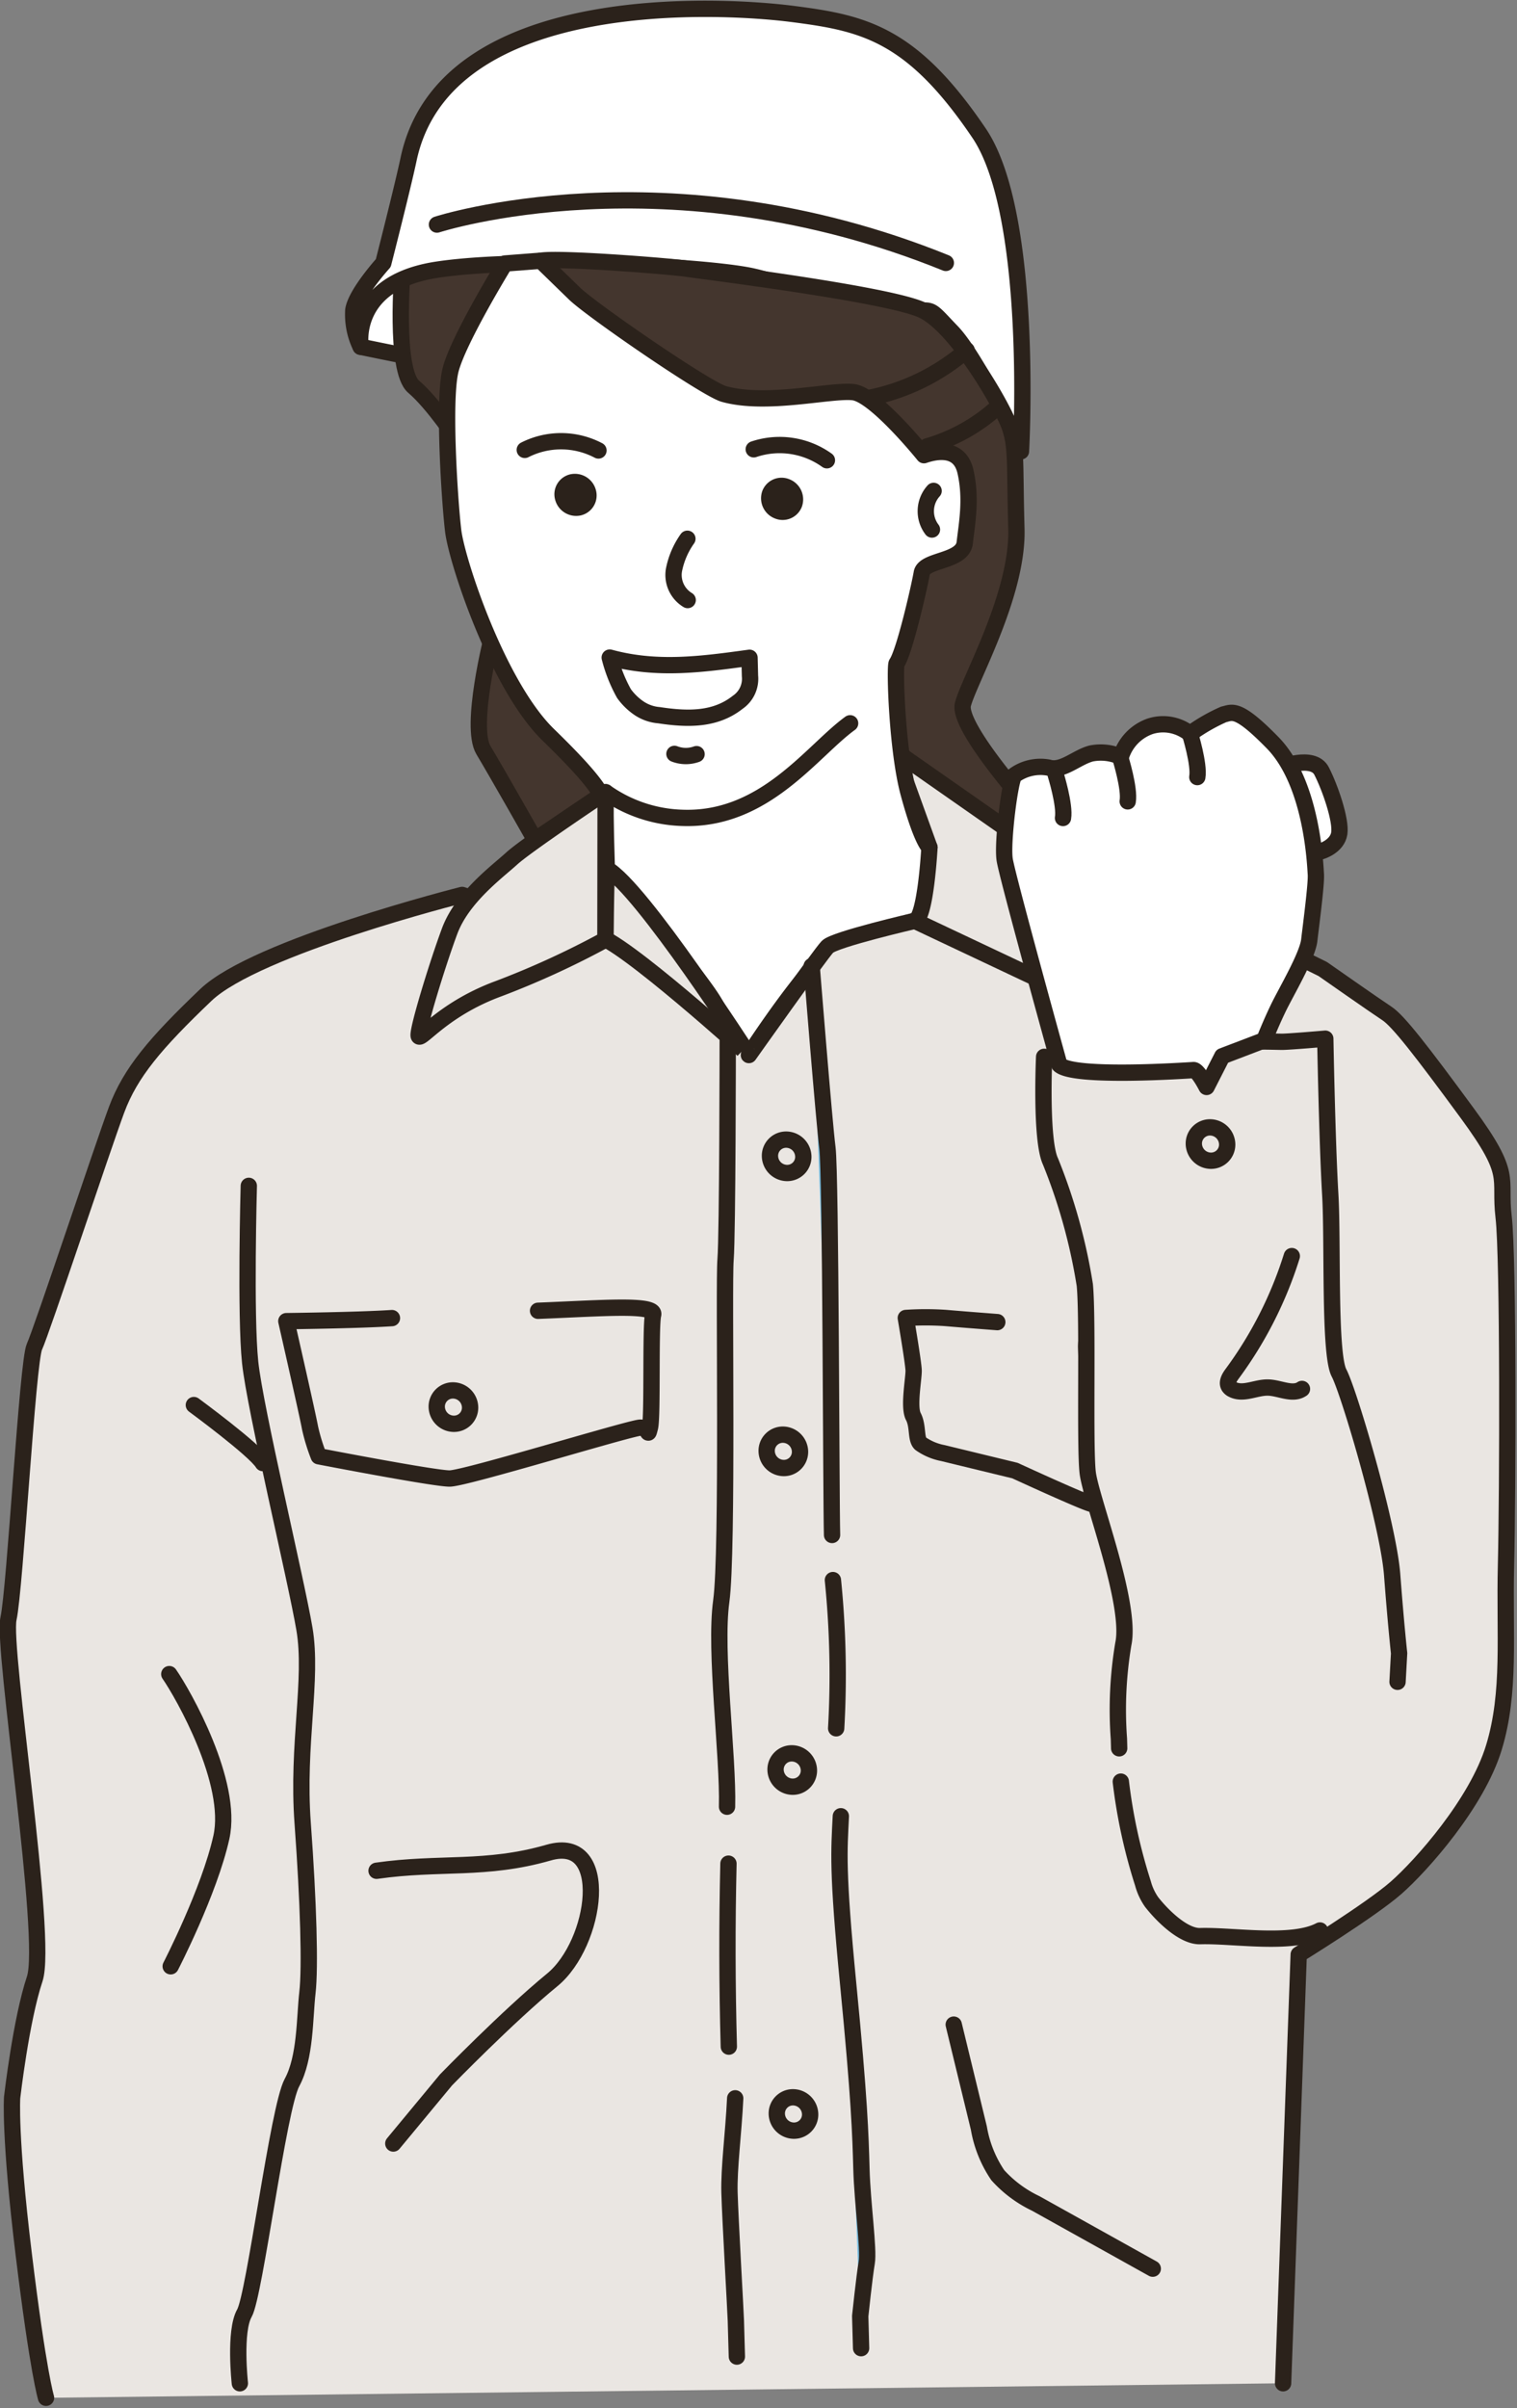 <svg xmlns="http://www.w3.org/2000/svg" width="186.012" height="295.093" viewBox="0 0 186.012 295.093">
  <rect x="0" y="0" width="186.012" height="295.093" fill="#808080" stroke="none"/>
  <g id="img_deco02" transform="translate(0.706 1.082)">
    <path id="パス_1604" data-name="パス 1604" d="M954.817,423.663s8.987,1.877,9.928,1.877-.6-11.315-.6-11.315a14.8,14.8,0,0,0-7.174,2.589C953.923,419.148,954.817,423.663,954.817,423.663Z" transform="translate(-911.3 -382.249)" fill="#fff" stroke="#2b221b" stroke-linecap="round" stroke-linejoin="round" stroke-width="2"/>
    <path id="パス_1605" data-name="パス 1605" d="M968.845,410.285s-1.014,12.322,1.368,14.336,5.5,6.713,5.5,6.713,3.81-18.125,7.693-21.817S968.845,410.285,968.845,410.285Z" transform="translate(-920.197 -378.31)" fill="#44362e" stroke="#2b221b" stroke-linecap="round" stroke-linejoin="round" stroke-width="2"/>
    <path id="パス_1606" data-name="パス 1606" d="M1006.315,326.416c-8.676-1.115-42.657-3.092-47.083,17.805-.716,3.383-3.1,12.722-3.1,12.722s-3.349,3.693-3.675,5.745a9,9,0,0,0,.894,4.514s-1.37-7.8,9.326-9.439,33.366-.41,38.771.821,13.95,4.924,18.158,4.514,3.074-1.028,6.236,2.255,8.48,14.659,8.48,14.659,1.636-28.977-5.13-38.98C1020.912,328.782,1015,327.532,1006.315,326.416Z" transform="translate(-909.839 -325.788)" fill="#fff" stroke="#2b221b" stroke-linecap="round" stroke-linejoin="round" stroke-width="2"/>
    <path id="パス_1607" data-name="パス 1607" d="M1016.121,411.018s14.162,17.128,23.474,17.8,13.37.661,13.821,2.339,3.121,10.4,2.858,15.439-3.616,15.1-3.992,16.111c-.317.849,4.177-2.105,6.984-13.565a46.613,46.613,0,0,0,1.363-6.908c.868-9.381-.352-5.44-.352-5.44s5.755-3.622,6.262.07,1.4,6.713-.159,8.727-5.1,1.756-5.768,2.323-8.506,17.128-8.3,18.544,8.412,19.367,8.939,19.934,1.725-9.327,1.864-10.46,12.679,7.127,13.19,7.127,1.186-3.383,1.186-3.383-10.376-11.329-9.607-14.3,6.782-13.453,6.555-21.525.059-10.055-.865-12.6-6.479-12.178-10.626-14.161-27.069-4.815-28.952-5.1S1018.412,410.617,1016.121,411.018Z" transform="translate(-950.517 -380.146)" fill="#44362e" stroke="#2b221b" stroke-linecap="round" stroke-linejoin="round" stroke-width="2"/>
    <path id="パス_1608" data-name="パス 1608" d="M996.729,538.619s-2.8,10.989-1.062,13.891,6.321,10.989,6.321,10.989l8.66-5.83s-3.832-6.817-6.17-8.89S996.729,538.619,996.729,538.619Z" transform="translate(-937.095 -461.667)" fill="#44362e" stroke="#2b221b" stroke-linecap="round" stroke-linejoin="round" stroke-width="2"/>
    <path id="パス_1609" data-name="パス 1609" d="M1138.569,598.057s17.353,9.572,17.987,9.986-2.5-18.291-2.5-18.291l-17.982-12.558,4.288,11.865Z" transform="translate(-1027.098 -486.295)" fill="#eae6e2" stroke="#2b221b" stroke-linecap="round" stroke-linejoin="round" stroke-width="2"/>
    <path id="パス_1610" data-name="パス 1610" d="M991.447,411.509s-5.777,9.4-6.681,13.09-.108,15.982.332,19.674,5.456,18.959,11.667,25,6.926,7.686,6.963,9.029.207,7.384.207,7.384,11.1,12.754,13.217,16.446a60.621,60.621,0,0,0,4.207,6.377s8.042-12.419,11.035-13.426,7.98-2.685,9.313-3.021,1.791-9,1.791-9-.922-.593-2.56-6.645c-1.423-5.259-1.737-15.507-1.46-15.908.966-1.4,2.79-9.4,3.078-11.075s5-1.342,5.266-3.692.856-5.37.091-8.727-4.094-2.349-5.091-2.014c0,0-5.946-7.385-8.641-7.721s-10.621,1.689-15.889.219c-2.185-.61-16.241-10.288-18.312-12.3l-4.141-4.028Z" transform="translate(-930.235 -380.301)" fill="#fff" stroke="#2b221b" stroke-linecap="round" stroke-linejoin="round" stroke-width="2"/>
    <path id="パス_1611" data-name="パス 1611" d="M1068.088,567.947c-4.662,3.369-10.435,11.932-20.535,11.588a17.169,17.169,0,0,1-9.445-3.142" transform="translate(-964.554 -480.391)" fill="#fff" stroke="#2b221b" stroke-linecap="round" stroke-linejoin="round" stroke-width="2"/>
    <path id="パス_1612" data-name="パス 1612" d="M1038.044,625.938l17.593,14.145s-13.213-20.514-17.423-22.824C1038.088,620.133,1038.044,625.938,1038.044,625.938Z" transform="translate(-964.513 -511.874)" fill="#eae6e2" stroke="#2b221b" stroke-linecap="round" stroke-linejoin="round" stroke-width="2"/>
    <path id="パス_1613" data-name="パス 1613" d="M991.754,797.347,993.67,744.8s8.845-5.455,11.945-8.177,9.908-10.368,11.985-17.175,1.275-13.741,1.487-22.362.3-37.662-.29-42.654,1.221-4.991-4.441-12.7-8.486-11.344-9.873-12.252-7.867-5.445-7.867-5.445l-6.442-3.176-28.926-12.222,2.69,17.678L946.6,618.131s-9.831,2.272-10.713,3.18-9.635,13.267-9.635,13.267S910.6,620.4,907.566,619.949s-16.477-4.991-16.477-4.991-25.232,6.353-31.419,12.252-9.261,9.529-10.949,14.066S839.5,668.5,838.647,670.317s-2.375,29.685-3.18,33.315,4.888,39.175,3.213,44.167-2.768,14.52-2.768,14.52-.35,4.674,1.419,19.194,2.736,17.613,2.736,17.613" transform="translate(-835.13 -506.369)" fill="#eae6e2" stroke="#2b221b" stroke-linecap="round" stroke-linejoin="round" stroke-width="2"/>
    <path id="パス_1614" data-name="パス 1614" d="M914.824,724.724s-.436,15.889.166,21.626,5.6,26.481,6.655,32.66-.927,14.123-.214,23.833.937,17.654.583,20.744-.218,7.944-1.9,11.034-4.565,26.04-5.827,28.247-.559,8.594-.559,8.594" transform="translate(-885.023 -580.484)" fill="#eae6e2" stroke="#2b221b" stroke-linecap="round" stroke-linejoin="round" stroke-width="2"/>
    <path id="パス_1615" data-name="パス 1615" d="M942.779,767.292c-3.972.27-12.95.374-12.95.374s2.666,11.688,2.9,13.051a23.479,23.479,0,0,0,1.072,3.506s14.1,2.727,16.049,2.727,22.226-6.233,23.395-6.233.817,1.363,1.169,0,.039-12.467.391-13.831-6.346-.791-14.111-.492" transform="translate(-895.425 -606.847)" fill="#eae6e2" stroke="#2b221b" stroke-linecap="round" stroke-linejoin="round" stroke-width="2"/>
    <path id="パス_1616" data-name="パス 1616" d="M1151.13,769.855c-2.953-.224-5.544-.434-6.349-.507a36.17,36.17,0,0,0-4.87,0s.932,5.454.96,6.428-.653,4.48-.036,5.649.271,2.727.872,3.311a7.031,7.031,0,0,0,2.76,1.169c.785.195,8.826,2.143,8.826,2.143s8.881,4.091,9.465,4.091c0,0-.709-18.311-.736-19.285a10.508,10.508,0,0,1,.324-2.338" transform="translate(-1029.549 -608.918)" fill="#eae6e2" stroke="#2b221b" stroke-linecap="round" stroke-linejoin="round" stroke-width="2"/>
    <path id="パス_1617" data-name="パス 1617" d="M1080.811,1033.987c-.216,4.424-.782,8.508-.7,11.571s.751,14.634.78,15.655.124,4.424.124,4.424" transform="translate(-991.368 -777.929)" fill="#79bfe2" stroke="#2b221b" stroke-linecap="round" stroke-linejoin="round" stroke-width="2"/>
    <path id="パス_1618" data-name="パス 1618" d="M1077.7,675.361s-.012,23.823-.266,26.886.323,35.735-.526,41.861.876,19.058.708,25.184" transform="translate(-989.174 -548.969)" fill="#79bfe2" stroke="#2b221b" stroke-linecap="round" stroke-linejoin="round" stroke-width="2"/>
    <path id="パス_1619" data-name="パス 1619" d="M1117.587,938.378c-.208,4.259-.471,6.552.907,20.639s1.5,18.345,1.618,22.6.931,9.828.649,11.466-.8,6.552-.8,6.552l.11,3.931" transform="translate(-1015.19 -716.889)" fill="#79bfe2" stroke="#2b221b" stroke-linecap="round" stroke-linejoin="round" stroke-width="2"/>
    <path id="パス_1620" data-name="パス 1620" d="M1107.98,650.249s1.516,19,1.936,22.277.447,43.175.566,47.434" transform="translate(-1009.163 -532.936)" fill="#79bfe2" stroke="#2b221b" stroke-linecap="round" stroke-linejoin="round" stroke-width="2"/>
    <path id="パス_1621" data-name="パス 1621" d="M1097.929,711.1a2.117,2.117,0,0,0-2.1-2.046,1.978,1.978,0,0,0-1.988,2.046,2.116,2.116,0,0,0,2.1,2.045A1.977,1.977,0,0,0,1097.929,711.1Z" transform="translate(-1000.134 -570.48)" fill="#eae6e2" stroke="#2b221b" stroke-linecap="round" stroke-linejoin="round" stroke-width="2"/>
    <path id="パス_1622" data-name="パス 1622" d="M984.924,796.1a2.116,2.116,0,0,0-2.1-2.045,1.977,1.977,0,0,0-1.988,2.045,2.116,2.116,0,0,0,2.1,2.045A1.978,1.978,0,0,0,984.924,796.1Z" transform="translate(-927.988 -624.747)" fill="#eae6e2" stroke="#2b221b" stroke-linecap="round" stroke-linejoin="round" stroke-width="2"/>
    <path id="パス_1623" data-name="パス 1623" d="M1096.8,811.1a2.117,2.117,0,0,0-2.1-2.045,1.978,1.978,0,0,0-1.988,2.045,2.116,2.116,0,0,0,2.1,2.045A1.978,1.978,0,0,0,1096.8,811.1Z" transform="translate(-999.41 -634.326)" fill="#eae6e2" stroke="#2b221b" stroke-linecap="round" stroke-linejoin="round" stroke-width="2"/>
    <path id="パス_1624" data-name="パス 1624" d="M1099.828,919.107a2.116,2.116,0,0,0-2.1-2.045,1.977,1.977,0,0,0-1.988,2.045,2.116,2.116,0,0,0,2.1,2.045A1.978,1.978,0,0,0,1099.828,919.107Z" transform="translate(-1001.347 -703.28)" fill="#eae6e2" stroke="#2b221b" stroke-linecap="round" stroke-linejoin="round" stroke-width="2"/>
    <path id="パス_1625" data-name="パス 1625" d="M1100.244,1035.681a2.116,2.116,0,0,0-2.1-2.045,1.978,1.978,0,0,0-1.988,2.045,2.116,2.116,0,0,0,2.1,2.045A1.977,1.977,0,0,0,1100.244,1035.681Z" transform="translate(-1001.612 -777.705)" fill="#eae6e2" stroke="#2b221b" stroke-linecap="round" stroke-linejoin="round" stroke-width="2"/>
    <path id="パス_1626" data-name="パス 1626" d="M997.624,591.306s-9.679,6.452-11.5,8.111-6.086,4.769-7.628,8.915-4.01,12.233-3.786,12.855,3.017-3.317,9.789-5.805a105.792,105.792,0,0,0,13.1-6.013Z" transform="translate(-924.071 -495.305)" fill="#eae6e2" stroke="#2b221b" stroke-linecap="round" stroke-linejoin="round" stroke-width="2"/>
    <path id="パス_1627" data-name="パス 1627" d="M1195.876,761.794l-.032-1.165a48.548,48.548,0,0,1,.546-11.647c1.026-4.95-3.993-17.762-4.374-20.966s.051-18.927-.355-23a69.061,69.061,0,0,0-4.21-15.141c-1.238-2.621-.775-12.815-.775-12.815l14.37,1.115,1.173.447,1.978-1.721s3.319-.991,4.58-1.434,6.206-.252,7.08-.252,5.292-.381,5.292-.381.225,12.571.61,19.115c.339,5.752-.159,19.512,1.071,21.842s6.056,18.636,6.519,24.751.852,9.609.852,9.609l-.193,3.494" transform="translate(-1059.351 -548.63)" fill="#eae6e2" stroke="#2b221b" stroke-linecap="round" stroke-linejoin="round" stroke-width="2"/>
    <path id="パス_1628" data-name="パス 1628" d="M1241.673,706.943a2.116,2.116,0,0,0-2.1-2.045,1.978,1.978,0,0,0-1.988,2.045,2.116,2.116,0,0,0,2.1,2.045A1.978,1.978,0,0,0,1241.673,706.943Z" transform="translate(-1091.905 -567.826)" fill="#eae6e2" stroke="#2b221b" stroke-linecap="round" stroke-linejoin="round" stroke-width="2"/>
    <g id="グループ_1861" data-name="グループ 1861" transform="translate(122.427 86.277)">
      <path id="パス_1629" data-name="パス 1629" d="M1266.812,581.865s4.05-1.623,5.1.427,2.417,6.018,2.169,7.639-2.2,2.188-2.2,2.188" transform="translate(-1232.994 -575.165)" fill="#fff" stroke="#2b221b" stroke-linecap="round" stroke-linejoin="round" stroke-width="2"/>
      <path id="パス_1630" data-name="パス 1630" d="M1180.043,607.538s-6.366-22.993-6.7-25.112.67-9.956,1.188-10.366a5.464,5.464,0,0,1,4.205-.936c1.677.51,3.425-1.272,5.216-1.736a6.043,6.043,0,0,1,3.634.411,5.733,5.733,0,0,1,3.605-3.747,5.229,5.229,0,0,1,4.87.928,22.316,22.316,0,0,1,4.125-2.379c1.077-.24,1.7-.94,6.009,3.471,4.855,4.968,5.223,14.978,5.3,16.138s-.582,6.115-.809,8.063-2.835,6.325-3.79,8.3-1.727,3.951-1.727,3.951l-5.15,1.964-1.922,3.766s-1.059-2.088-1.6-2.065S1181.8,609.208,1180.043,607.538Z" transform="translate(-1173.28 -564.412)" fill="#fff" stroke="#2b221b" stroke-linecap="round" stroke-linejoin="round" stroke-width="2"/>
      <path id="パス_1631" data-name="パス 1631" d="M1236.3,571.516s1.163,3.732.894,5.3" transform="translate(-1213.514 -568.947)" fill="#fff" stroke="#2b221b" stroke-linecap="round" stroke-linejoin="round" stroke-width="2"/>
      <path id="パス_1632" data-name="パス 1632" d="M1212.694,579.75s1.163,3.732.894,5.3" transform="translate(-1198.443 -574.204)" fill="#fff" stroke="#2b221b" stroke-linecap="round" stroke-linejoin="round" stroke-width="2"/>
      <path id="パス_1633" data-name="パス 1633" d="M1190.751,585.384s1.163,3.732.894,5.3" transform="translate(-1184.434 -577.801)" fill="#fff" stroke="#2b221b" stroke-linecap="round" stroke-linejoin="round" stroke-width="2"/>
    </g>
    <path id="パス_1634" data-name="パス 1634" d="M960.426,952.487c7.767-1.114,13.369,0,21.105-2.228s5.884,11.141.438,15.6-13.025,12.255-13.025,12.255l-6.466,7.8" transform="translate(-914.959 -724.315)" fill="#eae6e2" stroke="#2b221b" stroke-linecap="round" stroke-linejoin="round" stroke-width="2"/>
    <path id="パス_1635" data-name="パス 1635" d="M834.675,810.708" transform="translate(-834.675 -635.379)" fill="#79bfe2" stroke="#2b221b" stroke-linecap="round" stroke-linejoin="round" stroke-width="2"/>
    <path id="パス_1636" data-name="パス 1636" d="M898.466,799.015s7.495,5.505,8.458,7.111" transform="translate(-875.402 -627.914)" fill="#79bfe2" stroke="#2b221b" stroke-linecap="round" stroke-linejoin="round" stroke-width="2"/>
    <path id="パス_1637" data-name="パス 1637" d="M890.3,926.014s4.739-9.159,6.217-15.821-4.655-17.487-6.39-19.985" transform="translate(-870.076 -686.135)" fill="#eae6e2" stroke="#2b221b" stroke-linecap="round" stroke-linejoin="round" stroke-width="2"/>
    <path id="パス_1638" data-name="パス 1638" d="M1056.7,547.919a3.485,3.485,0,0,1-1.511,3.236c-2.734,2.16-6.088,2.117-9.65,1.577a5.121,5.121,0,0,1-2.392-.818,7.355,7.355,0,0,1-1.9-1.837,18.226,18.226,0,0,1-1.746-4.406c5.783,1.584,11.3.831,17.143.025Z" transform="translate(-965.444 -466.17)" fill="none" stroke="#2b221b" stroke-linecap="round" stroke-linejoin="round" stroke-width="2"/>
    <path id="パス_1639" data-name="パス 1639" d="M1064.161,578.343a3.85,3.85,0,0,1-2.712-.031" transform="translate(-979.456 -487.009)" fill="none" stroke="#2b221b" stroke-linecap="round" stroke-linejoin="round" stroke-width="2"/>
    <path id="パス_1640" data-name="パス 1640" d="M1062.874,505.4a9.923,9.923,0,0,0-1.65,3.85,3.589,3.589,0,0,0,1.686,3.661" transform="translate(-979.294 -440.46)" fill="none" stroke="#2b221b" stroke-linecap="round" stroke-linejoin="round" stroke-width="2"/>
    <path id="パス_1641" data-name="パス 1641" d="M1010.691,473.4a9.845,9.845,0,0,1,9.035.071" transform="translate(-947.05 -419.349)" fill="none" stroke="#2b221b" stroke-linecap="round" stroke-linejoin="round" stroke-width="2"/>
    <path id="パス_1642" data-name="パス 1642" d="M1025.832,485.374a2.508,2.508,0,0,1-1.844,3.1,2.665,2.665,0,0,1-3.158-1.931,2.508,2.508,0,0,1,1.844-3.1A2.664,2.664,0,0,1,1025.832,485.374Z" transform="translate(-953.469 -426.397)" fill="#2b221b"/>
    <path id="パス_1643" data-name="パス 1643" d="M1097.314,475.5a9.951,9.951,0,0,0-8.971-1.344" transform="translate(-996.626 -420.179)" fill="none" stroke="#2b221b" stroke-linecap="round" stroke-linejoin="round" stroke-width="2"/>
    <path id="パス_1644" data-name="パス 1644" d="M1090.971,486.329a2.65,2.65,0,0,0,1.516,3.368,2.522,2.522,0,0,0,3.328-1.422,2.65,2.65,0,0,0-1.516-3.367A2.523,2.523,0,0,0,1090.971,486.329Z" transform="translate(-998.199 -427.254)" fill="#2b221b"/>
    <path id="パス_1645" data-name="パス 1645" d="M1147.652,489.179a3.712,3.712,0,0,0-.2,4.734" transform="translate(-1033.882 -430.103)" fill="none" stroke="#2b221b" stroke-linecap="round" stroke-linejoin="round" stroke-width="2"/>
    <path id="パス_1646" data-name="パス 1646" d="M1237.252,944.892c-3.49,1.833-10.7.567-14.679.693-2.063.065-4.675-2.533-5.964-4.183a7.212,7.212,0,0,1-1.063-2.288,66.075,66.075,0,0,1-2.713-12.464" transform="translate(-1076.106 -709.401)" fill="none" stroke="#2b221b" stroke-linecap="round" stroke-linejoin="round" stroke-width="2"/>
    <path id="パス_1647" data-name="パス 1647" d="M1257,748.529a48.7,48.7,0,0,1-7.328,14.44c-.334.451-.686,1.058-.376,1.543a1.084,1.084,0,0,0,.442.364c1.342.67,2.878-.279,4.362-.239,1.418.038,2.99.959,4.146.171" transform="translate(-1099.307 -595.682)" fill="none" stroke="#2b221b" stroke-linecap="round" stroke-linejoin="round" stroke-width="2"/>
    <path id="パス_1648" data-name="パス 1648" d="M1127.405,447.337a26,26,0,0,0,11.981-5.851" transform="translate(-1021.565 -399.654)" fill="none" stroke="#2b221b" stroke-linecap="round" stroke-linejoin="round" stroke-width="2"/>
    <path id="パス_1649" data-name="パス 1649" d="M1147.156,465.466a21.771,21.771,0,0,0,8.7-4.878" transform="translate(-1034.175 -411.85)" fill="none" stroke="#2b221b" stroke-linecap="round" stroke-linejoin="round" stroke-width="2"/>
    <path id="パス_1650" data-name="パス 1650" d="M980.906,393.668s28.173-9.163,62.4,4.7" transform="translate(-928.034 -367.229)" fill="none" stroke="#2b221b" stroke-linecap="round" stroke-linejoin="round" stroke-width="2"/>
    <path id="パス_1651" data-name="パス 1651" d="M1156.165,1009.006l3.081,12.677a14.667,14.667,0,0,0,2.317,5.77,14.832,14.832,0,0,0,4.647,3.461l14.361,8" transform="translate(-1039.926 -761.98)" fill="none" stroke="#2b221b" stroke-linecap="round" stroke-linejoin="round" stroke-width="2"/>
    <path id="パス_1652" data-name="パス 1652" d="M1115.2,858.337a115.436,115.436,0,0,1,.4,18.163" transform="translate(-1013.776 -665.787)" fill="none" stroke="#2b221b" stroke-linecap="round" stroke-linejoin="round" stroke-width="2"/>
    <path id="パス_1653" data-name="パス 1653" d="M1079.549,954.448q-.267,11.2.045,22.425" transform="translate(-990.933 -727.148)" fill="none" stroke="#2b221b" stroke-linecap="round" stroke-linejoin="round" stroke-width="2"/>
  </g>
</svg>

